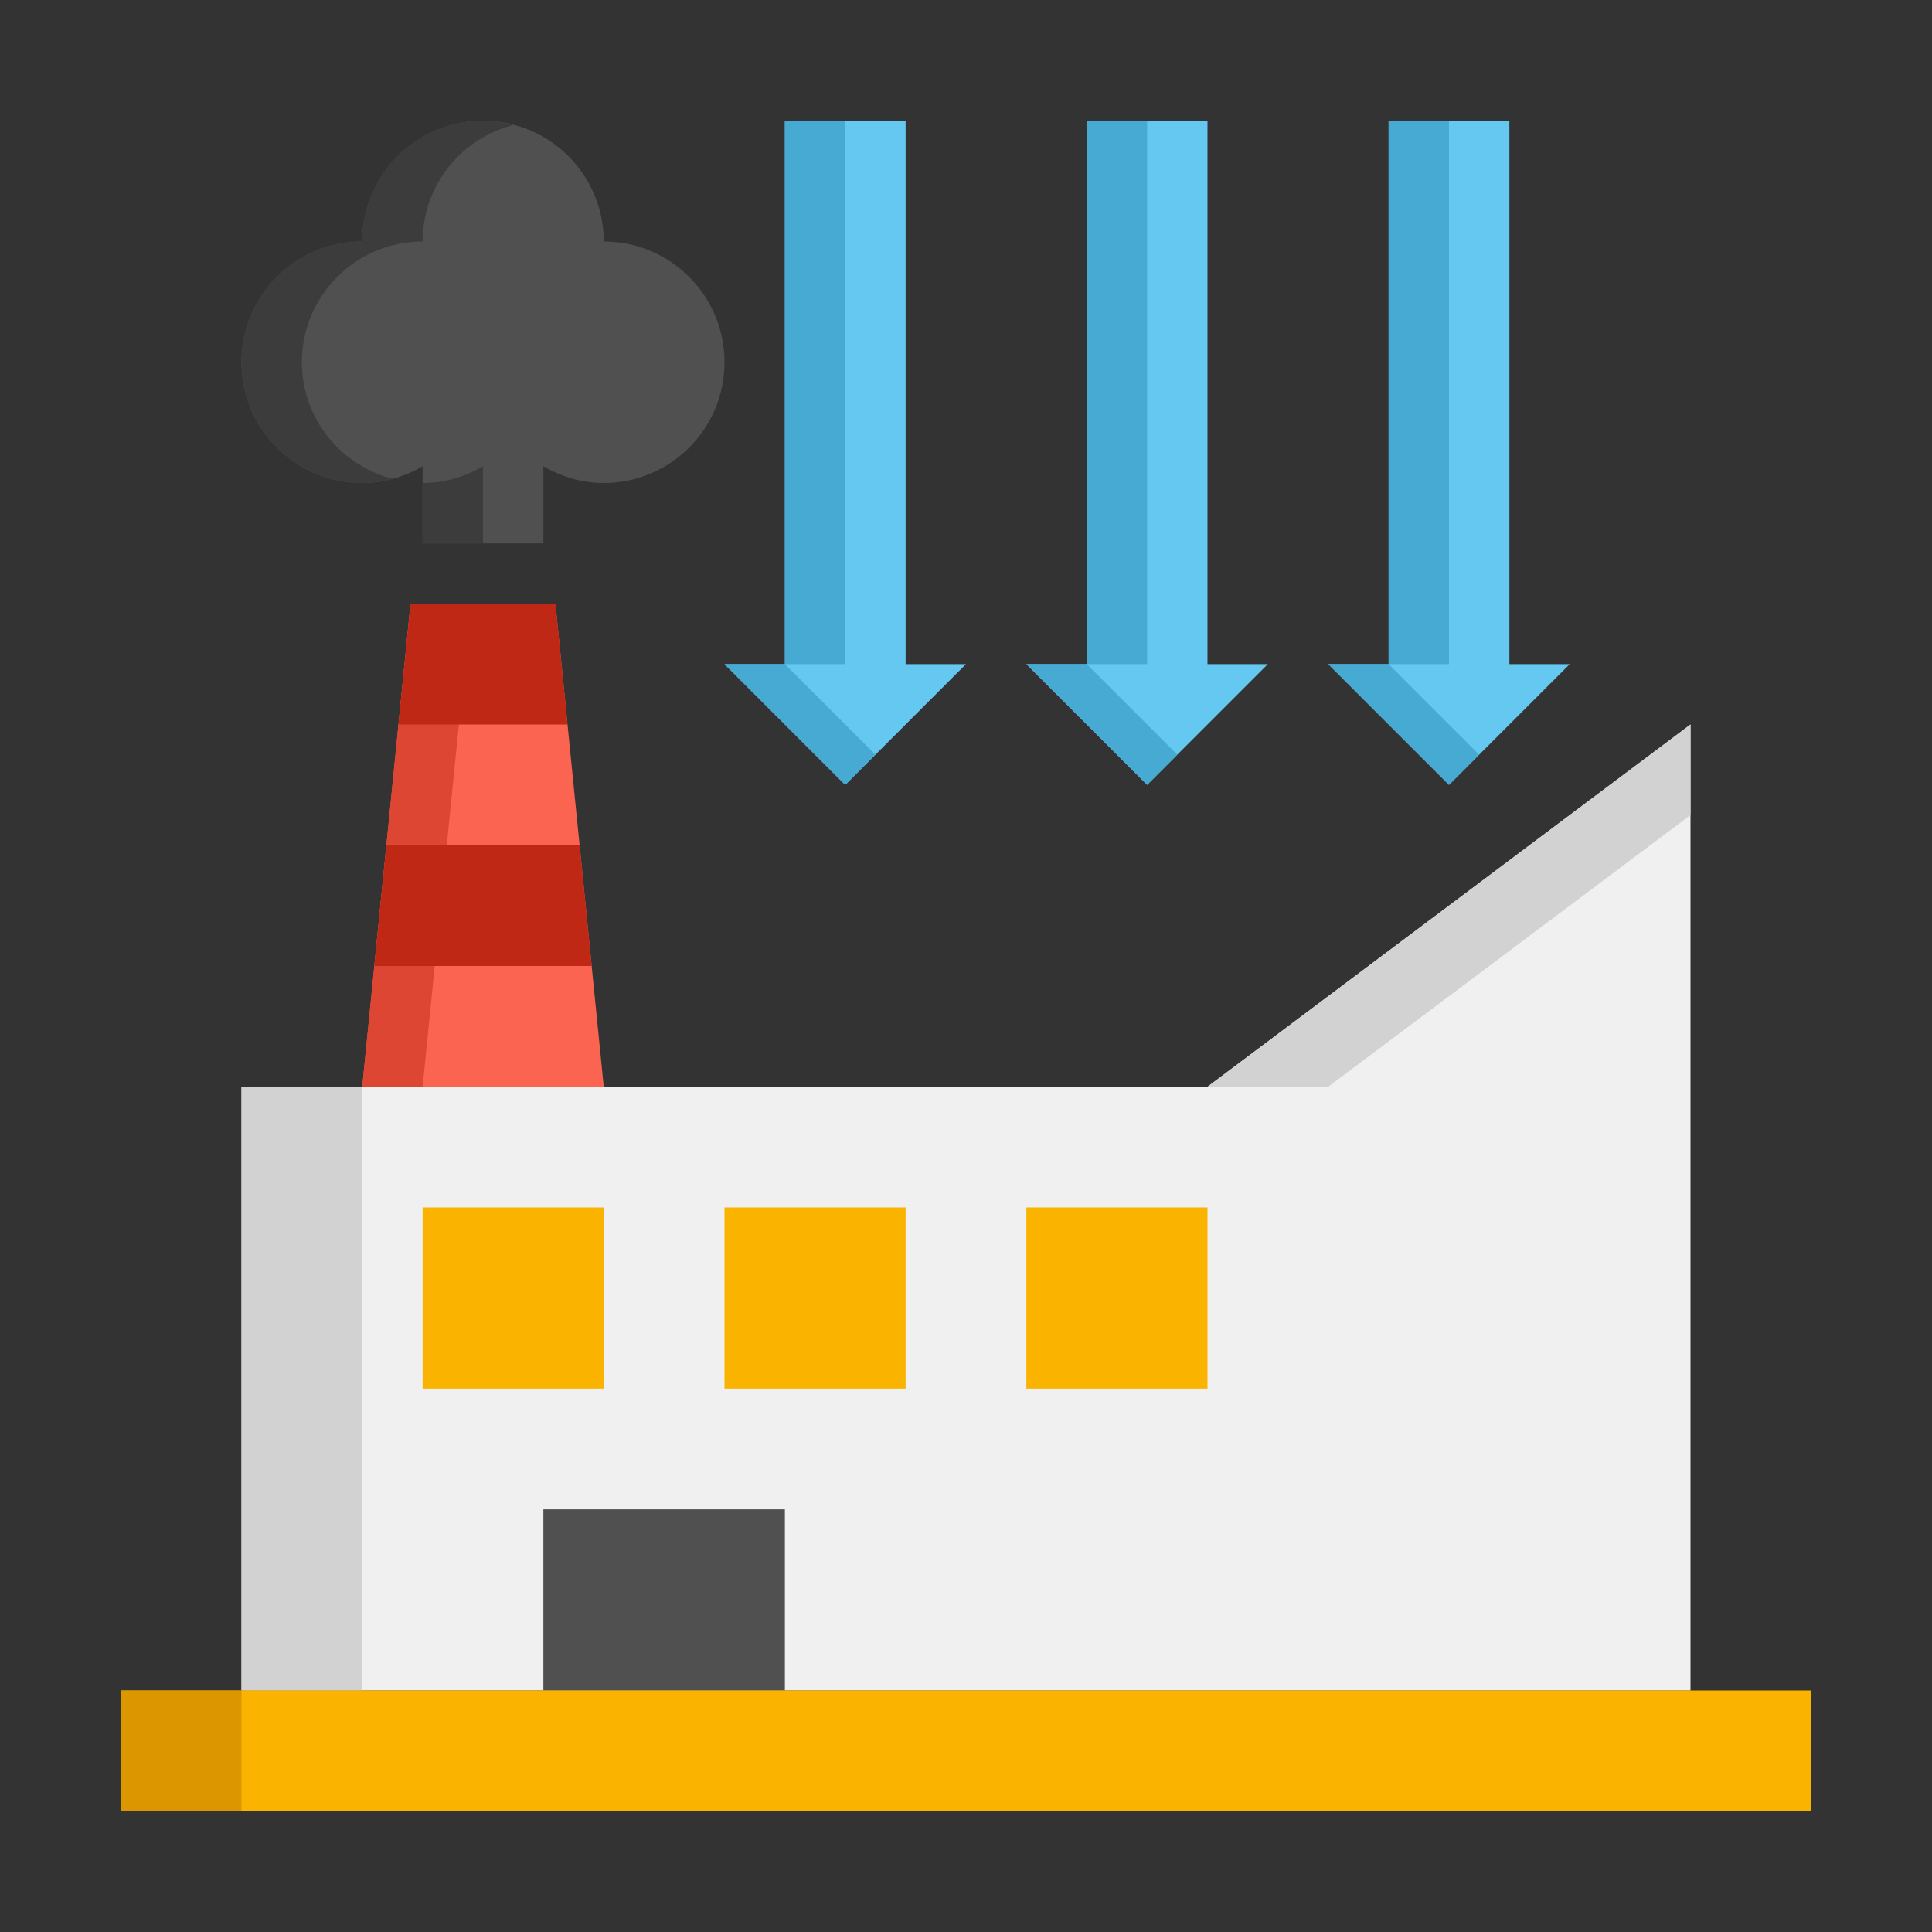 <svg height="512" viewBox="0 0 64 64" width="512" xmlns="http://www.w3.org/2000/svg"><rect x="0" y="0" width="64" height="64" fill="#333333" stroke="none"/><g id="Icons"><g><g><path d="m36 4v18h-2l4 4 4-4h-2v-18z" fill="#64c8f0"/></g><g><path d="m36 4h2v18h-2z" fill="#46aad2"/></g><g><path d="m36 22h-2l4 4 1-1z" fill="#46aad2"/></g><g><path d="m46 4v18h-2l4 4 4-4h-2v-18z" fill="#64c8f0"/></g><g><path d="m46 4h2v18h-2z" fill="#46aad2"/></g><g><path d="m46 22h-2l4 4 1-1z" fill="#46aad2"/></g><g><path d="m26 4v18h-2l4 4 4-4h-2v-18z" fill="#64c8f0"/></g><g><path d="m26 4h2v18h-2z" fill="#46aad2"/></g><g><path d="m26 22h-2l4 4 1-1z" fill="#46aad2"/></g><g><path d="m40 36h-32v20h48v-32z" fill="#f0f0f0"/></g><g><path d="m56 27v-3l-16 12h4z" fill="#d2d2d2"/></g><g><path d="m8 36h4v20h-4z" fill="#d2d2d2"/></g><g><path d="m24 40h6v6h-6z" fill="#fab400"/></g><g><path d="m34 40h6v6h-6z" fill="#fab400"/></g><g><path d="m14 40h6v6h-6z" fill="#fab400"/></g><g><path d="m18.4 20 1.6 16h-8l1.6-16z" fill="#fa6450"/></g><g><path d="m13.6 20-1.6 16h2l1.6-16z" fill="#dc4632"/></g><g><g><path d="m18 50h8v6h-8z" fill="#505050"/></g></g><g><path d="m13.2 24h5.6l-.4-4h-4.8z" fill="#be2814"/></g><g><path d="m12.4 32h7.2l-.4-4h-6.4z" fill="#be2814"/></g><g><path d="m20 8c0-2.209-1.791-4-4-4s-4 1.791-4 4c-2.209 0-4 1.791-4 4s1.791 4 4 4c.732 0 1.41-.211 2-.555v2.555h4v-2.555c.59.344 1.268.555 2 .555 2.209 0 4-1.791 4-4s-1.791-4-4-4z" fill="#505050"/></g><g><path d="m10 12c0-2.209 1.791-4 4-4 0-1.862 1.278-3.413 3-3.859-.321-.083-.653-.141-1-.141-2.209 0-4 1.791-4 4-2.209 0-4 1.791-4 4s1.791 4 4 4c.35 0 .687-.051 1.008-.139-1.726-.443-3.008-1.996-3.008-3.861z" fill="#3c3c3c"/></g><g><path d="m14 16v2h2v-2.555c-.59.344-1.268.555-2 .555z" fill="#3c3c3c"/></g><g><path d="m4 56h56v4h-56z" fill="#fab400"/></g><g><path d="m4 56h4v4h-4z" fill="#dc9600"/></g></g></g></svg>